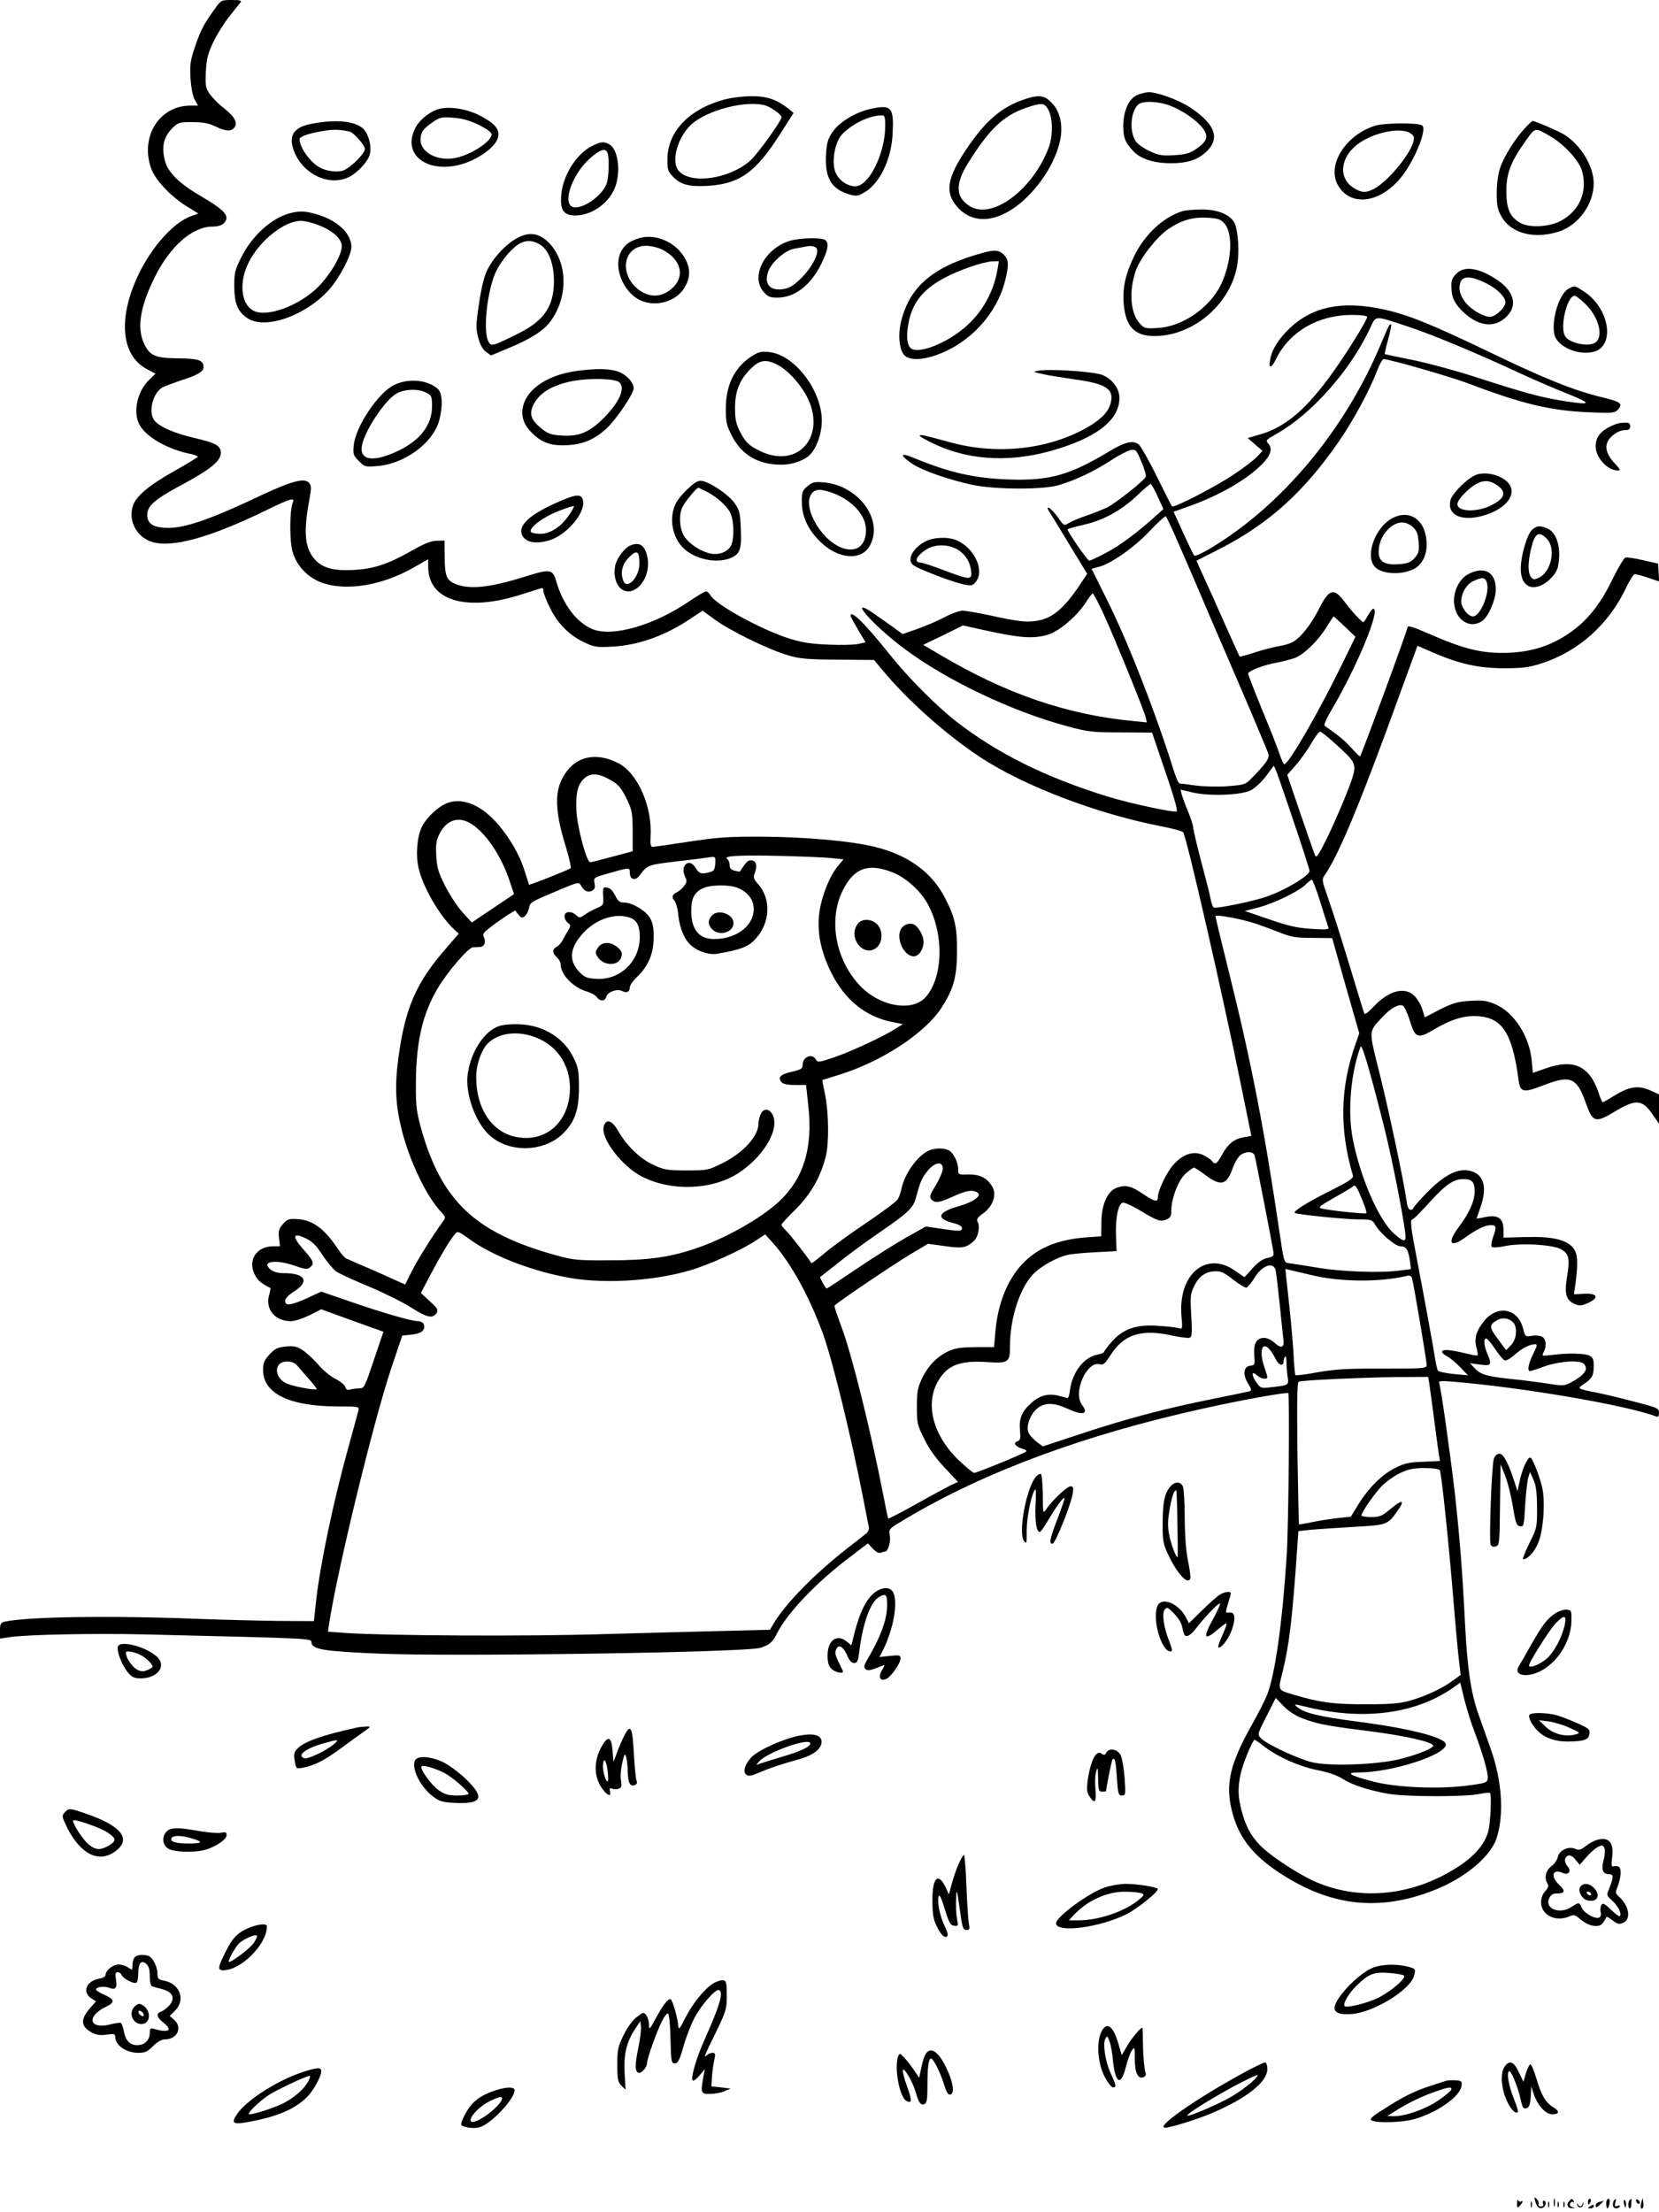 <?xml version="1.0" standalone="no"?>
<!DOCTYPE svg PUBLIC "-//W3C//DTD SVG 20010904//EN"
 "http://www.w3.org/TR/2001/REC-SVG-20010904/DTD/svg10.dtd">
<svg version="1.0" xmlns="http://www.w3.org/2000/svg"
 width="864pt" height="1152pt" viewBox="0 0 864 1152"
 preserveAspectRatio="xMidYMid meet">

<g transform="translate(0,1152) scale(0.1,-0.1)"
fill="#000000" stroke="none">
<path d="M1118 11473 c-57 -79 -75 -114 -103 -198 -23 -68 -27 -92 -23 -160 3
-48 11 -93 21 -112 l18 -33 -39 0 c-161 0 -262 -159 -206 -324 21 -61 97 -143
181 -197 l66 -41 -36 -13 c-100 -34 -228 -184 -295 -348 -86 -207 -63 -381 61
-448 l47 -25 -31 -30 c-63 -58 -88 -168 -54 -233 33 -66 151 -133 273 -156 17
-4 32 -10 32 -13 0 -4 -53 -36 -117 -72 -141 -79 -209 -136 -223 -191 -20 -73
21 -151 93 -178 103 -39 309 17 616 168 113 55 138 62 126 34 -17 -40 -18
-199 -1 -257 22 -75 81 -136 157 -162 127 -43 311 -12 472 80 l77 44 0 -39 c0
-173 189 -234 465 -151 55 17 108 34 118 37 13 5 17 2 17 -13 0 -10 16 -51 35
-89 41 -83 103 -144 182 -180 50 -23 64 -25 147 -20 136 8 276 59 408 149 l57
38 63 -46 c79 -58 279 -156 378 -185 64 -20 101 -23 264 -24 l188 -2 41 -49
c132 -160 333 -339 512 -457 226 -149 608 -295 939 -359 61 -12 114 -26 118
-32 19 -29 208 -855 302 -1321 l53 -260 -39 -7 c-51 -9 -82 -34 -113 -90 -29
-52 -36 -56 -56 -31 -8 9 -29 22 -47 30 -49 20 -100 3 -149 -50 -36 -39 -83
-136 -83 -172 0 -26 -16 -23 -72 14 -65 45 -93 52 -139 37 -50 -16 -83 -87
-83 -182 l-1 -72 -84 -6 c-152 -13 -255 -58 -334 -146 -76 -85 -123 -209 -134
-355 l-6 -70 -96 0 c-75 -1 -106 -5 -141 -21 -60 -28 -108 -77 -139 -144 -22
-46 -26 -70 -26 -146 0 -85 2 -95 39 -168 25 -52 61 -102 107 -150 l68 -73
-37 -17 c-20 -10 -102 -54 -180 -98 -79 -44 -145 -78 -146 -76 -2 2 -13 55
-25 118 -67 344 -166 742 -220 884 -21 56 -37 104 -35 107 6 11 307 215 398
269 l89 53 88 -12 c91 -13 110 -10 151 27 22 19 33 75 20 98 -8 14 -3 23 29
46 49 35 71 96 48 136 -26 47 -65 67 -125 66 -53 -2 -54 -1 -54 28 0 36 -24
84 -49 98 -28 14 -77 12 -109 -4 -59 -31 -121 -120 -137 -196 -4 -19 -13 -44
-20 -56 -7 -11 -79 -65 -159 -119 -80 -54 -178 -124 -217 -157 -39 -33 -72
-58 -73 -56 -31 46 -111 149 -130 167 -14 14 -26 28 -26 33 0 5 33 41 74 81
79 79 131 170 157 277 17 70 15 224 -4 320 -9 41 -15 75 -14 76 1 0 40 13 87
27 223 69 449 217 535 352 61 95 78 157 79 285 1 131 -10 183 -63 285 -68 132
-189 221 -361 264 -122 31 -366 53 -590 54 -175 1 -231 -3 -382 -26 -97 -15
-182 -27 -190 -27 -9 0 -12 13 -10 50 11 157 -67 336 -170 387 -130 65 -244
27 -298 -99 -31 -72 -24 -173 24 -328 19 -63 32 -118 28 -121 -8 -8 -215 -90
-217 -86 0 1 -11 34 -23 72 -25 82 -74 166 -137 241 -85 99 -180 141 -261 114
-47 -16 -110 -73 -136 -124 -26 -51 -34 -148 -18 -217 23 -100 109 -247 184
-318 l25 -23 -62 -72 c-161 -183 -218 -316 -253 -581 -19 -144 -14 -244 20
-376 42 -162 128 -341 204 -421 24 -26 24 -28 8 -50 -54 -74 -128 -193 -160
-255 l-36 -72 -147 66 c-82 35 -154 67 -161 70 -7 3 -27 26 -44 52 -70 105
-133 150 -214 153 -40 2 -50 -2 -71 -27 -21 -24 -24 -36 -20 -72 l5 -43 -35 0
c-86 0 -134 -71 -97 -146 16 -32 33 -47 82 -71 2 0 -1 -18 -7 -38 -20 -74 32
-135 114 -135 20 0 62 14 97 31 l61 31 162 -59 162 -58 -50 -147 c-47 -141
-50 -148 -76 -148 -14 0 -36 -3 -47 -6 -15 -4 -23 0 -26 14 -3 10 -26 29 -50
41 -25 12 -64 44 -88 72 -23 27 -60 62 -81 76 -33 22 -47 25 -91 21 -44 -5
-57 -11 -85 -42 -27 -29 -33 -44 -33 -79 0 -124 136 -190 388 -191 109 0 113
-1 109 -20 -3 -12 -28 -104 -56 -205 -75 -272 -143 -594 -165 -789 l-11 -104
-180 1 c-99 1 -292 6 -430 11 -460 18 -882 11 -1002 -15 -19 -5 -23 -12 -23
-46 l0 -42 53 8 c93 13 431 20 695 14 908 -22 871 -20 874 -43 5 -35 62 -45
345 -57 387 -17 1920 6 1993 30 48 16 64 29 88 78 54 105 204 263 375 392 l97
74 25 -27 c16 -17 32 -26 41 -22 9 3 19 6 23 6 16 0 31 53 25 85 -6 33 -5 34
83 86 409 244 929 437 1549 574 198 44 436 87 443 80 8 -9 2 -685 -8 -845 -22
-343 -59 -613 -101 -723 -10 -27 -48 -102 -85 -167 -108 -194 -133 -299 -101
-433 32 -137 104 -233 244 -326 268 -179 526 -208 816 -92 158 63 288 173 320
268 40 123 29 299 -31 467 -20 56 -48 137 -64 181 -39 111 -57 236 -69 465
-14 281 -28 456 -55 699 -24 202 -70 531 -80 559 -4 11 10 12 72 7 370 -31
907 -123 1060 -182 9 -3 13 3 13 20 0 23 -7 26 -117 55 -65 17 -154 39 -198
48 -116 23 -113 22 -73 49 41 28 48 42 48 95 0 30 -5 42 -21 50 -23 13 -114
15 -197 4 -52 -6 -54 -6 -43 14 17 32 13 70 -8 81 -10 6 -34 8 -53 5 -34 -6
-35 -5 -46 38 -26 104 -132 125 -202 40 -41 -50 -54 -92 -41 -138 6 -21 8 -40
6 -42 -2 -3 -33 3 -69 12 -74 18 -116 21 -116 6 0 -5 12 -16 28 -24 15 -8 45
-33 67 -56 l40 -42 -75 7 c-41 4 -78 12 -82 18 -3 6 -9 31 -13 56 -8 54 -50
283 -99 541 -27 138 -32 186 -23 189 12 4 25 17 115 115 66 70 106 96 153 96
45 0 59 -15 59 -65 0 -49 -29 -113 -81 -182 -63 -84 -49 -114 28 -60 65 47
107 67 138 67 28 0 30 -9 10 -65 -8 -22 -10 -44 -6 -48 5 -5 33 -3 64 3 82 19
255 9 298 -16 41 -24 46 -49 29 -150 -13 -84 -3 -116 42 -135 24 -10 35 -9 69
6 59 27 49 51 -20 48 l-54 -3 9 63 c14 108 10 155 -17 183 -37 40 -111 56
-244 52 l-115 -3 0 42 c0 59 -30 79 -95 65 -25 -5 -45 -9 -45 -8 0 1 9 27 20
59 35 99 20 166 -44 187 -66 22 -140 -13 -237 -113 -38 -39 -69 -75 -69 -79 0
-4 -6 -8 -14 -8 -10 0 -17 16 -21 48 -15 106 -90 460 -139 657 -59 235 -60
220 13 298 42 46 84 69 105 61 9 -3 25 -37 37 -75 29 -96 42 -101 127 -50 92
54 158 74 231 69 125 -9 177 -89 209 -328 9 -70 23 -73 132 -31 140 54 172 41
220 -96 35 -98 49 -102 147 -43 113 68 145 66 200 -14 l33 -48 0 76 0 77 -46
21 c-61 27 -109 20 -184 -26 -32 -20 -60 -36 -63 -36 -3 0 -13 21 -21 48 -48
142 -130 180 -277 128 l-66 -23 -6 65 c-12 126 -92 250 -189 292 -44 19 -65
22 -131 18 -67 -4 -90 -11 -158 -45 l-79 -41 -12 40 c-6 22 -24 53 -39 69 -50
54 -137 32 -217 -55 -26 -28 -44 -41 -47 -34 -3 7 -38 123 -79 258 -41 135
-90 289 -109 342 -34 97 -34 98 -15 125 73 107 190 390 392 949 l88 241 90
-39 c131 -56 231 -78 365 -78 91 0 127 5 187 24 196 62 356 205 447 400 17 36
37 66 43 66 7 0 39 -8 70 -19 l57 -19 -3 47 -3 46 -79 18 c-43 10 -85 16 -92
13 -7 -3 -36 -51 -64 -108 -57 -119 -118 -200 -192 -259 -113 -89 -231 -129
-384 -129 -115 0 -203 22 -367 93 -103 45 -127 52 -127 39 0 -14 -237 -658
-247 -671 -1 -2 -21 17 -44 43 -35 39 -60 60 -141 117 -5 3 12 41 37 83 133
225 257 526 217 526 -5 0 -17 -16 -28 -35 -10 -19 -21 -35 -24 -35 -8 0 -62
58 -95 103 -58 78 -82 72 -135 -32 -42 -84 -98 -154 -139 -175 -14 -8 -46 -17
-71 -21 -25 -4 -80 -18 -123 -32 -43 -14 -79 -24 -81 -22 -2 2 -37 81 -79 174
-41 94 -91 205 -111 247 l-35 78 120 61 c255 130 440 297 621 559 73 105 163
271 199 368 13 34 29 62 34 62 30 0 354 -93 445 -128 276 -105 426 -141 625
-149 115 -5 133 -4 148 11 32 33 20 43 -75 66 -154 37 -299 96 -588 235 -308
148 -433 199 -565 226 -208 43 -359 12 -477 -99 -57 -54 -94 -111 -103 -164
-10 -51 6 -48 32 5 70 141 219 227 394 227 44 0 79 -4 79 -10 0 -17 -95 -171
-175 -284 -137 -193 -247 -288 -378 -327 l-69 -20 39 -34 38 -33 -30 -32 c-16
-17 -70 -58 -120 -91 -93 -63 -312 -176 -321 -166 -3 2 -38 72 -78 153 -40 82
-83 157 -94 168 -29 25 -72 16 -156 -35 -206 -124 -311 -153 -521 -146 -185 7
-308 35 -503 115 -67 28 -66 10 2 -35 54 -35 192 -83 311 -108 118 -25 371
-26 450 -1 87 26 178 69 267 126 42 28 90 53 106 56 27 5 30 2 56 -60 16 -36
26 -72 23 -79 -8 -20 -152 -134 -200 -159 -23 -11 -73 -31 -111 -44 -38 -13
-80 -31 -92 -39 -22 -14 -24 -13 -53 29 -37 53 -75 75 -42 24 12 -18 60 -97
107 -175 l86 -141 -50 -75 c-70 -102 -129 -153 -198 -167 -61 -13 -102 -9
-261 26 -62 13 -125 24 -140 24 -16 0 -58 -15 -93 -34 -36 -19 -100 -46 -142
-61 l-77 -27 -83 60 c-46 33 -93 65 -105 71 -78 40 54 -100 191 -203 222 -167
561 -329 854 -408 108 -29 129 -32 279 -32 l163 -1 44 -130 c65 -187 91 -274
84 -280 -9 -9 -243 41 -363 78 -322 100 -573 225 -785 390 -107 84 -247 225
-345 347 -130 163 -205 237 -205 203 0 -5 18 -37 39 -73 l39 -65 -36 -8 c-20
-5 -91 -7 -157 -4 -93 4 -139 11 -205 32 -148 47 -384 177 -410 225 -6 11 -16
20 -23 20 -7 0 -46 -23 -87 -51 -184 -126 -401 -188 -505 -145 -82 35 -151
125 -187 245 -20 69 -30 70 -165 28 -190 -60 -300 -70 -374 -32 -35 19 -43 42
-43 140 l-1 80 -40 -1 c-28 0 -64 -14 -124 -48 -128 -73 -201 -98 -308 -104
-109 -6 -167 11 -207 59 -49 58 -56 140 -25 306 11 60 11 74 -1 88 -23 28 -89
11 -249 -64 -285 -135 -415 -178 -512 -169 -59 6 -82 25 -82 68 0 46 39 80
181 156 149 80 202 124 202 165 0 38 -24 52 -140 79 -102 24 -174 55 -204 88
-37 41 -11 149 43 176 14 7 58 23 96 36 86 27 115 45 115 69 0 35 -26 44 -133
45 -120 1 -148 14 -178 79 -37 82 -18 193 57 344 81 162 196 263 301 263 24 0
48 6 57 16 37 36 11 67 -117 142 -112 65 -170 122 -187 181 -21 78 -8 132 45
181 24 22 35 25 99 24 53 0 84 -6 117 -22 53 -26 82 -28 99 -7 20 24 3 57 -53
101 -29 22 -62 56 -75 75 -21 30 -23 43 -20 115 4 67 10 94 39 155 20 41 57
101 84 134 26 33 52 66 58 73 7 9 -3 12 -46 12 -55 0 -56 -1 -89 -47z m6216
-1654 c127 -42 357 -138 576 -240 74 -34 189 -84 255 -110 134 -54 126 -61
-40 -34 -104 17 -198 43 -451 125 -100 32 -244 71 -320 86 -76 15 -140 29
-142 30 -2 1 6 35 17 75 11 40 18 75 16 78 -8 7 -10 2 -55 -104 -186 -444
-513 -836 -884 -1059 -43 -26 -82 -44 -86 -39 -5 4 -30 57 -58 118 l-50 110
87 31 c153 55 293 136 372 215 47 47 58 82 35 108 -16 18 -14 20 41 51 183
103 384 329 487 548 34 72 18 71 200 11z m-1305 -884 l30 -66 -39 -35 c-95
-86 -185 -153 -258 -192 -44 -23 -84 -42 -89 -42 -9 0 -113 150 -113 163 0 3
35 13 78 23 103 22 198 73 280 150 37 35 70 63 74 64 4 0 21 -29 37 -65z m91
-205 c23 -52 68 -156 100 -230 31 -74 130 -304 219 -510 89 -206 164 -385 167
-397 6 -22 -12 -48 -86 -124 -34 -35 -38 -36 -125 -43 -49 -4 -124 -2 -165 3
-41 6 -80 11 -86 11 -6 0 -18 26 -28 58 -97 310 -239 674 -350 897 l-81 163
41 11 c68 20 184 103 264 188 41 44 78 77 82 74 3 -3 25 -49 48 -101z m-375
-402 c55 -119 210 -499 221 -541 l7 -29 -69 7 c-342 32 -660 140 -999 340
l-97 57 104 50 103 51 95 -21 c203 -45 269 -50 348 -27 59 18 153 98 199 171
15 24 31 44 34 44 3 0 28 -46 54 -102z m1259 -71 l55 -53 -78 -160 c-119 -242
-270 -504 -293 -504 -3 0 -14 24 -24 53 -9 28 -50 133 -91 231 -40 98 -73 183
-73 188 0 14 83 46 152 58 35 7 77 18 95 25 47 20 119 90 160 157 20 32 37 58
39 58 1 0 27 -24 58 -53z m-43 -616 c111 -102 110 -98 60 -233 -24 -62 -70
-169 -103 -238 -50 -102 -62 -121 -69 -105 -5 11 -39 110 -77 220 l-68 200 44
50 c24 27 60 78 80 112 20 35 41 63 47 63 6 0 45 -31 86 -69z m-220 -410 c44
-129 79 -240 79 -246 0 -25 -128 -102 -226 -135 -68 -24 -261 -63 -273 -56 -5
3 -12 23 -16 43 -3 21 -25 106 -47 188 -22 83 -41 164 -43 180 -1 17 -14 57
-28 90 -14 33 -28 72 -32 86 l-7 27 64 -15 c87 -20 250 -14 301 11 22 11 57
43 80 74 l41 55 15 -34 c7 -19 49 -139 92 -268z m-3556 224 c35 -20 51 -39 77
-92 30 -61 32 -73 33 -171 l0 -105 -105 -28 c-58 -16 -110 -29 -116 -29 -19 0
-67 179 -72 266 -5 95 8 145 46 175 33 26 75 21 137 -16z m-719 -233 c74 -54
146 -164 189 -292 l22 -66 -110 -74 -110 -74 -49 54 c-27 30 -68 93 -91 139
-35 70 -42 96 -45 156 -3 58 0 80 17 113 40 78 107 95 177 44z m1870 -171 l57
-6 -27 -32 c-44 -52 -85 -153 -98 -239 -15 -102 5 -206 61 -319 70 -141 178
-229 317 -257 l56 -11 -38 -24 c-68 -43 -232 -119 -320 -149 -80 -27 -86 -28
-95 -11 -20 34 -69 14 -69 -29 0 -19 -9 -24 -56 -35 -59 -13 -75 -29 -54 -54
8 -10 31 -15 70 -15 l58 0 12 -112 c24 -218 -26 -378 -155 -497 -97 -89 -284
-194 -440 -245 -132 -44 -242 -59 -440 -59 -166 -1 -188 1 -279 26 -422 117
-597 282 -704 664 -23 86 -27 115 -26 233 1 217 35 362 115 496 53 88 158 209
182 211 12 0 29 1 38 2 22 1 31 28 19 51 -9 16 -2 25 44 59 29 22 68 49 86 60
l33 20 17 -22 c15 -18 20 -19 33 -8 9 7 19 26 22 42 7 32 4 30 170 100 81 34
91 36 99 21 16 -31 37 -42 58 -31 16 8 19 18 14 40 -5 28 -4 29 62 48 122 35
122 35 122 6 0 -36 29 -44 51 -14 41 55 41 55 190 73 79 9 158 19 175 22 30 4
31 3 29 -33 -2 -30 -7 -39 -26 -44 -45 -13 -58 -9 -76 21 -34 58 -85 11 -53
-50 8 -16 7 -25 -7 -44 -10 -13 -27 -27 -37 -32 -26 -12 -30 -28 -13 -45 7 -8
17 -42 20 -77 8 -71 34 -131 72 -160 36 -29 91 -45 128 -39 128 22 165 37 203
79 75 82 81 205 14 282 -27 30 -28 36 -18 63 14 37 5 63 -21 63 -17 0 -27 -11
-57 -58 -1 -2 -13 0 -28 4 -19 4 -26 13 -26 29 0 13 -6 27 -12 32 -26 16 60
21 274 16 119 -3 242 -8 274 -12z m308 -72 c68 -25 146 -93 185 -162 87 -154
85 -380 -6 -487 -69 -82 -241 -53 -346 59 -128 137 -164 346 -86 498 57 112
129 139 253 92z m2232 -156 c20 -65 39 -124 42 -132 4 -12 -11 -13 -89 -8 -75
5 -119 15 -220 50 l-126 43 69 18 c82 21 212 84 248 120 14 14 28 25 32 25 4
1 24 -52 44 -116z m-3033 73 c66 -28 94 -81 78 -143 -20 -72 -103 -123 -201
-123 -80 0 -120 49 -120 147 0 67 17 98 64 119 40 17 138 18 179 0z m2697
-186 c30 -10 87 -31 125 -46 60 -24 85 -28 171 -28 l102 -1 70 -248 71 -248
-20 -57 c-80 -228 -84 -443 -13 -684 4 -14 -21 -30 -118 -79 -118 -59 -194
-106 -185 -115 8 -8 261 -34 332 -34 67 0 72 -2 87 -28 28 -47 105 -112 132
-112 29 0 41 -19 49 -77 l5 -42 -57 -7 c-101 -14 -300 -7 -431 15 -69 11 -136
22 -149 23 -24 3 -25 9 -47 158 -76 520 -148 893 -259 1338 -41 166 -75 306
-75 311 0 11 140 -15 210 -39z m670 -1065 c44 -175 110 -518 110 -567 0 -27
-16 -22 -63 21 -80 74 -175 296 -213 496 -26 144 -9 338 42 475 7 18 54 -146
124 -425z m-676 -142 c6 -20 92 -463 98 -502 3 -21 -2 -26 -32 -32 -24 -5 -49
-22 -77 -54 l-42 -46 -52 36 c-149 102 -294 -22 -276 -237 6 -69 6 -70 -16
-64 -12 4 -60 9 -107 12 -112 8 -181 -16 -240 -83 -22 -25 -40 -49 -40 -53 0
-4 -16 -11 -35 -14 -69 -13 -129 -90 -142 -181 -3 -25 -8 -45 -12 -45 -3 0
-23 5 -45 11 -55 15 -101 3 -145 -37 -50 -44 -65 -82 -59 -144 4 -42 2 -50
-14 -56 -25 -7 -8 -29 29 -39 14 -3 22 -10 17 -14 -12 -11 -257 -111 -271
-111 -6 0 -43 31 -82 68 -151 147 -182 333 -75 452 43 48 110 65 224 57 113
-7 120 -2 120 83 0 153 56 317 131 385 44 39 118 79 169 90 19 5 85 11 145 14
l110 6 -3 82 c-3 90 11 161 34 170 8 3 44 -13 82 -35 99 -60 113 -65 145 -53
22 9 27 17 27 45 0 65 37 162 75 195 20 17 39 31 43 31 4 0 31 -18 61 -40 80
-60 111 -51 142 40 7 19 21 45 32 58 25 27 73 30 81 5z m-1624 -69 c0 -14 -16
-52 -36 -85 -30 -49 -35 -61 -24 -74 18 -22 41 -19 115 15 68 31 100 36 125
20 26 -16 -20 -50 -96 -71 -111 -31 -122 -65 -29 -88 28 -7 45 -17 45 -26 0
-18 -13 -18 -112 -3 l-76 11 -104 -58 c-56 -32 -172 -105 -256 -162 -84 -57
-154 -103 -157 -103 -2 0 -11 13 -20 29 l-15 30 93 73 c50 41 149 113 220 162
147 101 174 126 188 181 21 80 30 101 60 138 38 46 79 52 79 11z m2185 -163
c14 -35 24 -66 21 -69 -6 -5 -190 14 -234 25 -19 5 -9 13 65 55 48 27 92 53
98 59 13 13 19 4 50 -70z m-4644 -208 c112 -80 301 -155 486 -192 188 -39 455
-25 658 34 99 29 269 106 343 156 l47 31 39 -43 c95 -106 192 -282 262 -475
51 -141 146 -532 209 -854 14 -74 28 -143 30 -153 2 -10 -4 -25 -13 -32 -9 -7
-53 -42 -97 -76 -173 -135 -324 -289 -387 -395 l-18 -31 -238 -6 c-130 -3
-419 -11 -642 -17 -389 -12 -1109 -8 -1324 6 l-98 7 6 41 c43 282 231 1053
323 1329 l58 172 49 5 c51 5 74 25 63 54 -4 9 -17 16 -29 16 -35 0 -186 44
-354 102 l-151 52 -69 -32 c-87 -40 -119 -44 -119 -17 0 13 17 31 47 50 82 52
58 95 -52 95 -31 0 -55 6 -70 18 -54 44 25 56 127 20 51 -18 65 -19 77 -8 25
20 20 33 -35 95 -60 68 -55 89 14 56 34 -16 55 -38 86 -86 23 -35 55 -73 70
-85 16 -11 93 -47 171 -79 79 -33 179 -83 223 -111 82 -52 112 -58 131 -27 9
16 4 25 -36 61 l-46 43 52 99 c52 98 97 173 124 206 16 19 16 19 83 -29z
m4193 -160 c3 -16 12 -95 21 -178 8 -82 17 -164 19 -182 6 -41 -12 -47 -46
-16 -15 15 -39 26 -54 26 -40 0 -56 -28 -52 -90 4 -50 3 -52 -21 -55 -35 -4
-40 -46 -11 -93 17 -27 19 -36 8 -40 -7 -2 -94 -20 -193 -40 -241 -48 -449
-103 -687 -182 l-197 -65 -36 27 c-19 15 -38 38 -41 51 -9 34 13 90 47 119 39
32 87 32 157 0 82 -38 114 -30 77 19 -49 65 26 233 94 211 16 -5 27 5 55 49
69 108 161 137 321 101 42 -9 83 -14 91 -11 12 5 13 24 8 115 -6 100 -5 113
16 155 25 52 61 76 114 76 27 0 48 -11 90 -45 31 -24 61 -42 68 -40 7 3 26 26
41 50 40 67 101 87 111 38z m186 -23 c149 -36 358 -38 497 -4 15 4 23 0 27
-13 8 -28 76 -429 76 -450 0 -19 -9 -20 -227 -20 -186 1 -249 -3 -341 -19 -62
-12 -114 -18 -116 -15 -2 3 -7 58 -10 121 -4 63 -15 186 -25 273 l-17 159 26
-6 c14 -3 63 -15 110 -26z m1050 -246 c24 -24 19 -90 -11 -119 l-25 -26 -43
58 c-47 61 -47 76 0 100 26 14 56 9 79 -13z m-94 -138 c20 -30 42 -57 50 -60
8 -3 31 10 52 29 38 34 79 55 108 55 11 0 9 -11 -11 -50 -24 -48 -33 -90 -17
-90 4 0 39 11 77 25 76 27 182 34 203 13 28 -28 4 -60 -74 -101 -28 -14 -40
-14 -115 -2 -46 7 -136 19 -199 25 -120 13 -152 23 -185 60 l-19 21 52 -7 c59
-8 63 -2 37 59 -17 42 -20 77 -5 77 5 0 26 -24 46 -54z m-1174 -3 c9 -10 23
-33 32 -51 17 -34 41 -39 41 -9 0 8 4 19 8 23 4 4 7 -10 7 -32 0 -21 3 -55 6
-75 7 -42 5 -43 -86 -53 -54 -6 -55 -6 -79 29 -26 39 -22 58 7 32 20 -18 52
-23 52 -8 0 5 -7 28 -15 51 -29 83 -13 139 27 93z m-5059 -90 c12 -15 40 -46
61 -70 21 -24 37 -45 35 -47 -7 -7 -120 14 -153 28 -71 30 -72 116 -1 116 26
0 41 -7 58 -27z m5891 -90 c3 -21 15 -108 26 -193 11 -85 22 -167 25 -182 l4
-26 -87 -4 c-70 -2 -98 -8 -144 -31 -68 -33 -139 -103 -193 -190 l-40 -65 -65
-7 c-36 -4 -96 -13 -134 -21 -38 -8 -70 -13 -71 -12 -1 2 -5 169 -8 371 -3
270 -2 370 7 372 20 8 337 22 508 24 l166 1 6 -37z m54 -448 c8 -7 46 -367 72
-685 11 -135 24 -276 29 -314 l8 -68 -41 -30 c-55 -41 -147 -83 -226 -105 -50
-14 -103 -18 -230 -18 -165 0 -235 9 -373 50 -84 25 -82 21 -58 116 36 148 51
275 77 650 l6 86 66 7 c37 3 138 10 225 15 175 10 174 10 229 89 37 53 19 54
-43 2 -42 -35 -54 -40 -98 -40 -28 0 -51 4 -51 8 0 17 78 128 111 158 46 42
98 72 145 83 39 10 141 7 152 -4z m180 -1360 c44 -116 74 -220 70 -247 -3 -21
-11 -24 -103 -36 -154 -20 -375 -11 -499 22 -118 31 -142 46 -70 46 171 0 454
91 454 146 0 35 -184 83 -455 118 -204 27 -280 45 -317 75 -23 19 -22 19 56 0
291 -69 557 -33 749 99 l42 30 21 -87 c12 -47 35 -122 52 -166z m-893 66 c78
-29 117 -37 346 -66 181 -23 321 -54 333 -74 8 -12 -79 -48 -176 -72 -119 -29
-369 -38 -458 -15 -75 19 -237 95 -264 125 -18 19 -17 22 30 114 l48 95 41
-43 c27 -27 63 -50 100 -64z m-198 -148 c71 -54 180 -102 274 -121 53 -10 101
-26 129 -44 52 -33 133 -60 240 -79 88 -16 399 -17 475 -1 27 6 52 8 55 5 9
-9 2 -158 -9 -199 -23 -84 -96 -157 -231 -228 -221 -116 -473 -127 -685 -28
-89 42 -224 132 -273 183 -49 51 -75 100 -97 184 -18 70 -19 115 -4 187 11 53
63 178 73 178 3 0 27 -16 53 -37z"/>
<path d="M3141 6854 c3 -46 2 -48 -31 -62 -19 -8 -47 -23 -63 -34 -26 -19 -29
-19 -46 -4 -26 24 -61 21 -61 -5 0 -12 8 -28 18 -35 15 -11 15 -15 3 -36 -8
-13 -21 -35 -29 -51 -7 -15 -22 -32 -33 -37 -24 -14 -24 -32 1 -55 11 -10 20
-27 20 -37 0 -53 64 -119 133 -140 23 -7 48 -20 55 -30 17 -24 43 -23 49 1 7
26 58 44 84 30 23 -12 39 -4 39 20 0 9 16 33 36 52 59 56 88 122 88 204 1 53
-4 79 -19 105 -23 39 -93 80 -136 80 -22 0 -31 8 -46 38 -12 24 -26 38 -41 40
-22 3 -23 1 -21 -44z m143 -114 c33 -12 48 -43 48 -99 0 -129 -105 -228 -231
-218 -47 3 -59 9 -88 40 -52 58 -45 122 23 197 68 75 172 109 248 80z"/>
<path d="M3114 6585 c-15 -23 -15 -27 0 -50 31 -47 110 -46 122 2 6 21 2 31
-20 50 -37 31 -81 30 -102 -2z"/>
<path d="M2600 6177 c-77 -25 -147 -132 -164 -248 -15 -104 41 -259 118 -325
106 -91 287 -82 383 18 58 60 78 120 78 233 0 89 -3 106 -28 157 -51 104 -156
169 -281 174 -39 2 -87 -2 -106 -9z m187 -58 c123 -46 192 -160 180 -296 -15
-159 -135 -254 -282 -223 -124 26 -205 148 -205 309 0 71 29 150 66 183 57 50
149 61 241 27z"/>
<path d="M3960 5714 c-6 -14 -10 -34 -10 -45 0 -66 -79 -152 -189 -207 -73
-36 -78 -37 -185 -37 -101 0 -117 3 -173 29 -69 31 -140 100 -185 179 -32 55
-63 63 -74 20 -16 -62 96 -207 199 -260 154 -78 362 -71 501 17 106 68 189
182 189 262 0 65 -53 95 -73 42z"/>
<path d="M4466 6708 c-54 -76 40 -182 104 -118 29 29 27 90 -3 118 -31 29 -81
29 -101 0z"/>
<path d="M4694 6685 c-31 -48 12 -145 65 -145 26 0 51 37 51 75 0 29 -22 71
-44 87 -22 16 -56 7 -72 -17z"/>
<path d="M3707 6752 c-22 -25 -21 -48 3 -72 37 -37 110 -15 110 33 0 48 -81
75 -113 39z"/>
<path d="M5922 11025 c-43 -19 -71 -81 -72 -158 0 -65 9 -88 53 -135 38 -40
107 -62 195 -62 83 0 134 16 178 54 82 72 56 148 -80 238 -61 39 -168 78 -215
78 -14 -1 -41 -7 -59 -15z m171 -55 c66 -25 139 -76 172 -119 30 -42 22 -66
-33 -105 -34 -24 -54 -30 -115 -34 -65 -4 -82 -1 -130 21 -30 14 -63 37 -72
51 -34 52 -28 151 12 191 21 21 102 19 166 -5z"/>
<path d="M3770 11001 c-181 -49 -293 -167 -294 -308 -1 -55 2 -65 28 -92 41
-43 84 -54 180 -49 168 10 252 70 380 272 l69 108 -24 20 c-63 50 -116 68
-196 67 -43 0 -107 -8 -143 -18z m233 -37 c37 -19 67 -44 67 -55 0 -18 -123
-189 -161 -224 -107 -96 -309 -127 -373 -56 -46 50 -4 189 75 252 99 78 312
123 392 83z"/>
<path d="M5345 11006 c-126 -40 -211 -112 -313 -264 -99 -148 -111 -222 -51
-294 90 -110 241 -86 381 59 76 80 131 173 155 265 23 87 7 166 -42 215 -36
36 -63 40 -130 19z m111 -51 c27 -41 30 -141 5 -205 -82 -217 -292 -374 -408
-305 -76 45 -80 115 -13 223 112 180 185 250 305 291 78 26 91 26 111 -4z"/>
<path d="M4534 10953 c-79 -18 -161 -67 -198 -120 -24 -35 -30 -55 -34 -116
-7 -121 26 -181 120 -209 35 -10 45 -10 76 8 79 42 141 166 150 296 9 150 -3
165 -114 141z m76 -90 c0 -142 -85 -313 -155 -313 -46 0 -93 36 -107 81 -17
58 2 153 39 191 50 52 139 96 201 97 20 1 22 -3 22 -56z"/>
<path d="M2275 10949 c-52 -20 -97 -60 -117 -106 -68 -153 112 -246 302 -157
73 35 124 80 134 120 10 40 -18 73 -96 113 -74 37 -169 50 -223 30z m218 -79
c42 -21 67 -39 67 -50 0 -38 -115 -111 -196 -124 -89 -15 -174 32 -174 96 1
40 13 57 65 93 36 24 47 27 105 22 47 -3 84 -14 133 -37z"/>
<path d="M1621 10875 c-95 -18 -122 -65 -87 -149 49 -117 185 -178 285 -127
45 23 98 81 107 117 9 36 -2 90 -25 123 -35 49 -143 63 -280 36z m201 -41 c22
-6 78 -70 78 -90 0 -25 -80 -103 -116 -113 -34 -9 -84 -2 -119 17 -49 26 -105
105 -105 147 0 15 52 32 135 45 47 7 86 5 127 -6z"/>
<path d="M7942 10853 c-50 -54 -108 -145 -129 -206 -11 -33 -18 -81 -18 -132
0 -69 4 -87 27 -127 51 -85 172 -115 299 -73 101 34 179 143 179 250 0 90 -68
201 -155 255 -30 18 -150 70 -163 70 -3 0 -21 -17 -40 -37z m137 -46 c69 -41
144 -123 159 -174 33 -109 -12 -213 -113 -265 -58 -30 -160 -35 -205 -10 -56
31 -75 73 -75 167 0 93 23 153 101 262 51 72 47 71 133 20z"/>
<path d="M7160 10865 c-156 -50 -253 -209 -190 -313 65 -107 210 -91 319 35
73 84 147 262 117 280 -23 15 -200 13 -246 -2z m187 -40 c18 -13 20 -20 13
-45 -20 -70 -133 -205 -202 -242 -42 -23 -65 -23 -106 2 -92 56 -69 180 44
246 88 52 207 70 251 39z"/>
<path d="M3082 10759 c-80 -40 -151 -153 -159 -254 -7 -79 13 -108 75 -107 87
1 177 67 207 151 29 84 13 196 -33 220 -29 15 -41 14 -90 -10z m82 -35 c10
-26 7 -130 -5 -161 -22 -58 -108 -123 -163 -123 -74 0 -25 164 75 254 53 48
83 57 93 30z"/>
<path d="M6160 10421 c-101 -31 -198 -121 -253 -234 -45 -93 -61 -163 -55
-246 9 -120 56 -171 160 -171 195 0 385 155 428 351 17 75 9 209 -14 244 -27
41 -89 65 -171 64 -38 0 -81 -4 -95 -8z m217 -65 c46 -53 38 -198 -17 -315
-58 -123 -201 -222 -331 -229 -63 -4 -70 -2 -92 22 -50 54 -59 168 -22 276 21
63 110 177 169 217 68 46 128 64 206 59 54 -3 68 -8 87 -30z"/>
<path d="M1515 10411 c-98 -24 -202 -117 -259 -232 -32 -63 -36 -80 -36 -148
0 -90 18 -135 69 -168 92 -62 306 14 427 151 54 62 114 177 114 220 0 68 -69
135 -171 167 -64 20 -94 22 -144 10z m140 -62 c76 -28 125 -72 125 -111 0 -46
-58 -146 -122 -211 -97 -98 -268 -162 -338 -125 -66 35 -77 149 -24 253 56
112 185 215 271 215 18 0 58 -9 88 -21z"/>
<path d="M2679 10272 c-59 -38 -116 -103 -145 -166 -14 -30 -30 -100 -40 -172
-16 -107 -16 -126 -3 -174 9 -34 23 -60 40 -72 l26 -19 96 40 c110 46 175 87
211 134 100 131 93 324 -15 422 -51 46 -105 48 -170 7z m137 -28 c43 -29 69
-100 69 -189 -1 -134 -53 -208 -198 -278 -126 -62 -131 -63 -145 -32 -28 61
-2 277 44 367 31 61 90 127 129 144 33 15 65 11 101 -12z"/>
<path d="M3317 10276 c-46 -17 -64 -32 -83 -67 -35 -68 -3 -176 69 -233 80
-64 214 -39 264 50 28 48 29 93 4 142 -47 92 -163 142 -254 108z m132 -56 c95
-48 120 -133 58 -195 -56 -56 -127 -59 -188 -8 -98 83 -69 223 46 223 26 0 62
-9 84 -20z"/>
<path d="M4113 10266 c-131 -41 -205 -184 -137 -265 22 -26 33 -31 72 -31 93
0 178 67 233 184 36 75 38 111 7 120 -38 10 -130 5 -175 -8z m136 -35 c24 -16
-15 -98 -74 -157 -39 -39 -61 -53 -92 -59 -72 -12 -105 24 -83 89 16 49 89
113 137 121 21 4 45 8 53 10 29 6 45 5 59 -4z"/>
<path d="M5125 10205 c-259 -69 -384 -172 -431 -354 -19 -75 -11 -154 17 -182
26 -26 93 -25 171 4 170 62 308 211 352 383 20 79 20 107 -1 132 -25 29 -50
33 -108 17z m70 -87 c-20 -121 -82 -230 -176 -308 -90 -75 -217 -127 -266
-109 -28 10 -36 60 -22 134 25 141 116 223 324 296 44 15 95 28 113 28 l34 1
-7 -42z"/>
<path d="M7585 10095 c-25 -25 -29 -37 -25 -90 3 -40 21 -73 62 -111 86 -81
177 -84 237 -8 43 55 18 124 -64 178 -94 62 -169 73 -210 31z m155 -50 c58
-29 100 -71 100 -100 0 -27 -52 -75 -81 -75 -31 0 -94 36 -123 70 -30 37 -41
70 -32 104 10 41 55 41 136 1z"/>
<path d="M8170 10017 c-55 -27 -100 -196 -68 -257 31 -57 134 -93 204 -70 106
35 74 225 -54 310 -52 34 -49 34 -82 17z m79 -73 c75 -67 106 -176 59 -208
-35 -25 -139 -2 -158 35 -27 50 12 209 51 209 5 0 27 -16 48 -36z"/>
<path d="M3909 9661 c-86 -58 -129 -148 -129 -271 0 -69 4 -86 33 -142 50 -97
137 -148 255 -148 55 0 113 19 146 48 37 33 66 112 66 182 -1 160 -144 345
-277 357 -41 4 -55 0 -94 -26z m139 -40 c53 -27 115 -94 152 -162 110 -207
-43 -387 -245 -286 -56 27 -73 45 -102 101 -20 39 -25 65 -25 121 0 88 23 146
81 204 47 47 80 52 139 22z"/>
<path d="M3008 9589 c-171 -22 -288 -111 -288 -219 0 -41 21 -80 64 -117 47
-42 95 -56 174 -51 81 4 145 33 205 91 53 52 137 178 137 205 0 35 -46 79 -94
91 -50 12 -100 12 -198 0z m216 -59 c36 -29 1 -107 -84 -191 -73 -71 -126 -93
-214 -87 -54 3 -72 9 -103 34 -55 44 -67 74 -49 117 28 67 98 112 211 133 83
16 217 13 239 -6z"/>
<path d="M5405 9589 c-27 -5 -25 -6 25 -17 30 -7 103 -18 162 -27 164 -22 208
-49 194 -117 -10 -48 -43 -85 -114 -128 -201 -119 -470 -151 -717 -85 -146 40
-165 44 -165 36 0 -5 35 -24 78 -44 192 -90 417 -97 652 -21 207 66 310 154
310 262 0 48 -36 97 -88 119 -44 18 -277 34 -337 22z"/>
<path d="M2054 9516 c-83 -39 -202 -216 -212 -316 -4 -45 -2 -52 27 -81 31
-31 34 -31 97 -26 138 11 285 117 319 230 22 73 20 150 -4 171 -53 48 -151 58
-227 22z m166 -41 c28 -14 30 -20 30 -71 0 -97 -62 -178 -179 -233 -128 -60
-200 -49 -186 29 14 75 112 225 174 267 41 27 117 31 161 8z"/>
<path d="M8420 9313 c-77 -28 -110 -63 -110 -118 0 -57 62 -125 114 -125 17 0
16 4 -11 33 -40 41 -55 80 -43 111 12 33 58 66 91 66 22 0 29 5 29 20 0 15 -6
20 -27 19 -16 0 -35 -3 -43 -6z"/>
<path d="M7692 9049 c-43 -13 -128 -96 -138 -133 -19 -76 53 -112 164 -83 112
30 177 99 147 158 -25 47 -112 76 -173 58z m108 -58 c47 -34 37 -67 -33 -102
-74 -38 -177 -35 -177 6 0 22 58 84 99 105 40 22 72 19 111 -9z"/>
<path d="M3587 8979 c-26 -23 -57 -59 -67 -80 -38 -74 -20 -179 42 -236 60
-56 171 -79 243 -49 49 21 58 45 53 152 -3 84 -7 98 -33 135 -30 42 -119 103
-165 114 -21 5 -36 -2 -73 -36z m93 -19 c56 -29 111 -79 126 -117 16 -38 18
-121 4 -157 -15 -40 -67 -60 -117 -47 -48 13 -99 46 -126 83 -28 37 -34 116
-12 159 15 30 73 99 82 99 2 0 21 -9 43 -20z"/>
<path d="M4204 8987 c-26 -23 -29 -31 -28 -84 1 -75 33 -143 97 -205 93 -91
215 -100 258 -18 72 134 -61 313 -242 328 -48 4 -59 1 -85 -21z m127 -32 c106
-38 179 -117 179 -195 0 -160 -183 -123 -273 55 -26 52 -31 102 -13 130 19 29
45 31 107 10z"/>
<path d="M2930 8916 c-174 -73 -242 -136 -206 -191 21 -31 71 -38 136 -19 91
27 192 146 176 209 -8 32 -32 32 -106 1z m34 -78 c-43 -62 -98 -98 -150 -98
-24 0 -46 5 -49 10 -13 20 64 78 142 108 43 17 80 29 82 26 2 -2 -9 -22 -25
-46z"/>
<path d="M7250 8821 c-87 -47 -141 -191 -92 -250 32 -41 138 -48 205 -14 41
20 67 70 67 126 0 125 -84 189 -180 138z m106 -44 c22 -19 28 -34 32 -78 4
-48 1 -59 -20 -84 -20 -23 -35 -29 -81 -33 -75 -6 -107 13 -107 64 0 49 22 95
59 127 40 33 81 35 117 4z"/>
<path d="M7980 8762 c-26 -21 -60 -136 -60 -204 0 -67 32 -104 83 -94 46 9
102 62 111 106 19 97 -6 180 -60 200 -36 14 -49 13 -74 -8z m75 -47 c50 -49
25 -174 -42 -204 -23 -11 -29 -10 -40 5 -17 23 -16 74 1 148 19 80 40 93 81
51z"/>
<path d="M4818 8700 c-47 -25 -80 -67 -76 -99 3 -22 17 -31 108 -67 58 -24
130 -48 159 -55 52 -11 56 -10 73 11 47 59 -6 175 -99 216 -45 20 -121 17
-165 -6z m158 -36 c44 -21 75 -64 81 -114 7 -52 -2 -52 -140 0 -58 22 -112 40
-120 40 -38 0 -28 32 22 65 43 30 106 33 157 9z"/>
<path d="M3284 8680 c-32 -13 -72 -67 -80 -105 -20 -110 57 -175 126 -107 37
38 53 98 41 154 -14 59 -40 77 -87 58z m46 -95 c0 -71 -65 -140 -84 -89 -16
43 -6 86 30 122 41 41 54 34 54 -33z"/>
<path d="M7650 8532 c-49 -24 -83 -91 -77 -155 8 -87 83 -134 146 -91 33 24
71 110 71 165 0 89 -58 122 -140 81z m95 -51 c12 -57 -37 -171 -74 -171 -25 0
-61 45 -61 77 0 43 26 89 61 106 50 24 66 22 74 -12z"/>
<path d="M7780 3924 c-11 -29 -26 -423 -17 -447 4 -10 13 -13 26 -10 20 5 21
13 23 217 l3 211 24 -60 c13 -33 31 -105 40 -160 14 -87 19 -100 37 -103 20
-3 21 3 27 110 4 62 11 127 16 143 l9 30 18 -40 c14 -30 18 -65 19 -146 0
-104 -1 -107 -41 -187 -22 -45 -36 -82 -32 -82 24 0 58 37 78 83 28 63 39 220
21 294 -16 65 -51 153 -62 153 -14 0 -42 -62 -54 -120 l-12 -55 -18 55 c-31
95 -56 140 -76 140 -12 0 -23 -10 -29 -26z"/>
<path d="M5396 3831 c-50 -55 -95 -294 -63 -336 13 -17 15 -12 14 55 0 70 25
193 44 214 4 5 5 -31 2 -80 -5 -87 7 -152 25 -140 5 3 26 34 46 68 40 67 74
113 80 107 2 -2 -14 -49 -35 -104 -41 -104 -48 -139 -26 -133 15 5 94 202 103
257 6 35 4 41 -11 41 -18 0 -97 -75 -127 -120 -16 -24 -17 -21 -17 77 -1 56
-5 104 -10 107 -4 3 -16 -3 -25 -13z"/>
<path d="M6091 3774 c-27 -35 -36 -81 -36 -194 0 -85 3 -102 31 -160 34 -73
79 -130 100 -130 18 0 18 16 -1 113 -9 47 -15 136 -15 219 0 77 -5 148 -10
159 -15 27 -45 24 -69 -7z m41 -192 c2 -95 2 -172 1 -172 -8 0 -33 64 -43 113
-9 43 -9 75 0 128 10 67 26 116 36 107 2 -3 5 -82 6 -176z"/>
<path d="M4547 3220 c-39 -34 -70 -100 -96 -200 l-17 -68 -23 19 c-52 43 -101
8 -101 -71 0 -37 5 -55 20 -70 18 -18 60 -28 60 -15 0 3 -9 23 -20 45 -22 43
-24 58 -11 79 13 20 37 0 56 -46 9 -21 21 -33 33 -33 16 0 21 10 27 58 18 150
59 263 105 287 35 18 40 12 40 -44 0 -75 -34 -167 -106 -288 -14 -25 -16 -35
-7 -44 11 -11 25 -9 86 16 17 7 17 6 0 -23 -22 -38 -8 -61 26 -43 26 15 71 80
71 105 0 17 -6 18 -55 13 l-55 -6 19 37 c55 111 79 249 52 301 -17 31 -63 27
-104 -9z"/>
<path d="M6350 3214 c-14 -9 -55 -46 -92 -82 l-66 -65 -16 31 c-36 70 -122
107 -146 63 -33 -62 17 -241 66 -241 11 0 9 11 -5 49 -30 74 -41 147 -26 168
12 16 16 14 48 -18 20 -20 39 -49 42 -65 4 -16 8 -35 11 -41 7 -24 33 -13 65
30 43 56 111 127 122 127 5 0 -10 -34 -32 -75 -59 -106 -52 -123 22 -60 22 19
42 33 45 31 2 -3 -8 -30 -22 -62 -15 -31 -24 -59 -21 -62 11 -11 52 40 69 87
23 64 19 97 -11 94 -22 -3 -22 -2 -8 45 8 26 15 50 15 55 0 13 -35 8 -60 -9z"/>
<path d="M8105 3122 c-46 -29 -69 -59 -128 -162 -29 -52 -60 -105 -67 -117
-32 -51 49 -63 124 -19 86 50 148 156 150 255 1 53 0 56 -24 59 -14 1 -38 -6
-55 -16z m44 -64 c-15 -67 -57 -145 -96 -177 -35 -29 -80 -47 -90 -37 -8 8
104 186 140 224 44 45 57 42 46 -10z"/>
<path d="M614 2946 c-8 -22 21 -99 53 -136 20 -24 33 -30 66 -30 86 0 135 62
87 110 -53 53 -193 91 -206 56z m109 -40 c37 -16 83 -61 69 -70 -40 -25 -62
-25 -91 -1 -16 14 -34 39 -40 55 -9 27 -8 30 10 30 11 0 34 -6 52 -14z"/>
<path d="M7965 2590 c-8 -13 17 -60 47 -87 37 -35 92 -53 155 -52 84 1 107 10
111 40 3 23 -4 29 -60 54 -35 16 -83 34 -107 42 -52 15 -137 17 -146 3z m208
-67 c58 -26 59 -27 32 -35 -53 -14 -116 2 -154 39 l-36 35 49 -6 c26 -3 76
-18 109 -33z"/>
<path d="M1855 2523 c-182 -40 -276 -74 -308 -111 -15 -16 -18 -29 -12 -62 7
-42 7 -42 44 -35 55 10 109 37 190 96 40 30 94 69 120 87 45 32 45 32 16 31
-17 -1 -39 -3 -50 -6z m-120 -89 c-41 -33 -134 -77 -151 -70 -39 15 7 51 99
77 82 23 87 23 52 -7z"/>
<path d="M3252 2483 c-11 -21 -28 -60 -38 -88 l-19 -50 -5 60 c-6 73 -24 79
-58 18 -34 -62 -39 -129 -14 -185 22 -51 70 -89 59 -48 -4 17 -2 20 10 16 9
-4 24 -4 34 -1 16 5 18 13 13 45 -4 21 0 63 7 92 11 46 14 50 20 28 4 -14 8
-47 8 -75 2 -59 12 -80 36 -71 12 4 15 12 10 24 -4 9 -10 73 -14 141 -7 137
-17 157 -49 94z m-86 -237 c-6 -16 -26 41 -26 73 0 50 15 44 23 -10 4 -29 6
-58 3 -63z"/>
<path d="M4170 2483 c-82 -14 -220 -75 -257 -114 -34 -37 -45 -75 -27 -90 12
-10 25 -8 67 10 55 24 106 41 199 67 76 20 122 52 126 87 5 39 -33 53 -108 40z
m50 -42 c0 -17 -48 -40 -146 -69 -54 -16 -108 -33 -119 -37 -19 -8 -19 -8 -2
12 43 49 267 128 267 94z"/>
<path d="M5762 2394 c-8 -14 -13 -16 -25 -6 -28 23 -59 -39 -73 -145 -5 -41
-3 -58 10 -78 28 -42 37 -30 31 38 -3 34 -2 76 4 92 8 26 9 21 10 -37 1 -61 3
-68 21 -68 11 0 20 1 20 3 7 49 30 161 34 165 12 12 17 -9 23 -97 5 -82 8 -91
26 -91 19 0 20 4 14 91 -4 50 -13 103 -20 118 -15 32 -60 41 -75 15z"/>
<path d="M2162 2354 c-22 -40 27 -140 94 -190 30 -23 49 -29 103 -32 152 -9
170 25 67 124 -35 34 -88 73 -119 88 -64 30 -131 35 -145 10z m151 -66 c41
-21 127 -95 127 -109 0 -5 -26 -9 -58 -9 -45 0 -65 5 -95 26 -39 26 -100 110
-92 125 7 10 69 -8 118 -33z"/>
<path d="M337 2082 c-16 -18 -15 -22 13 -80 73 -144 173 -189 260 -115 73 61
15 128 -164 189 -84 29 -88 29 -109 6z m224 -105 c45 -30 46 -43 7 -67 -44
-26 -70 -25 -106 5 -30 25 -82 104 -82 124 0 13 141 -35 181 -62z"/>
<path d="M867 1982 c-25 -28 -21 -69 8 -88 31 -20 144 -23 200 -5 57 19 105
53 105 75 0 15 -5 17 -30 12 -17 -3 -67 1 -113 9 -111 20 -150 19 -170 -3z
m127 -34 c67 -19 64 -28 -10 -28 -72 0 -101 10 -90 29 9 14 48 14 100 -1z"/>
<path d="M8318 1939 c-15 -4 -42 -18 -59 -32 -27 -21 -36 -23 -55 -15 -34 16
-84 -7 -91 -42 -3 -15 -18 -37 -34 -49 -30 -22 -38 -61 -19 -91 6 -10 3 -21
-12 -38 -14 -14 -22 -35 -22 -59 0 -66 77 -104 148 -72 22 10 29 8 56 -15 33
-28 67 -40 96 -34 14 2 25 15 41 46 1 2 15 -6 32 -19 26 -19 34 -21 56 -11 41
19 29 89 -24 136 -19 17 -19 21 -6 53 8 20 15 51 15 69 0 33 -7 39 -38 35 -10
-2 -11 10 -6 47 10 77 -17 108 -78 91z m39 -46 c3 -9 1 -36 -6 -61 -13 -50 -3
-72 31 -72 22 0 22 -17 -3 -78 -13 -31 -12 -33 18 -60 31 -29 50 -68 39 -80
-4 -3 -24 12 -47 34 -33 32 -41 36 -49 24 -5 -8 -7 -25 -4 -37 4 -15 1 -25 -9
-29 -22 -8 -76 23 -89 51 -13 30 -15 30 -53 5 -62 -41 -142 -10 -117 45 9 18
19 25 41 25 42 0 45 13 11 45 -47 45 -35 85 18 62 30 -14 48 9 26 34 -19 21
-18 48 3 56 11 4 23 -3 38 -21 l22 -27 33 38 c31 36 65 62 83 63 4 0 10 -7 14
-17z"/>
<path d="M8231 1696 c-16 -20 6 -65 36 -72 52 -13 72 27 33 66 -23 23 -53 26
-69 6z m54 -36 c3 -5 2 -10 -4 -10 -5 0 -13 5 -16 10 -3 6 -2 10 4 10 5 0 13
-4 16 -10z"/>
<path d="M4991 1810 c-12 -27 -27 -73 -35 -102 l-14 -53 -17 37 c-40 82 -70
50 -69 -71 0 -69 5 -97 23 -133 22 -46 45 -66 56 -48 3 5 -4 28 -15 50 -24 48
-40 123 -32 153 4 16 13 -1 32 -63 22 -72 29 -86 49 -88 20 -3 22 0 17 25 -7
36 -9 77 -6 133 2 35 5 22 16 -55 16 -118 18 -125 40 -125 13 0 15 6 10 33 -4
17 -9 105 -13 195 -3 89 -9 162 -13 162 -4 0 -17 -22 -29 -50z"/>
<path d="M5753 1691 c-84 -29 -253 -153 -253 -186 0 -52 223 -24 365 46 59 29
175 123 164 133 -10 11 -112 26 -168 26 -31 -1 -79 -9 -108 -19z m191 -30 c17
-6 16 -10 -13 -34 -72 -60 -208 -107 -313 -107 l-51 0 19 21 c72 80 177 129
274 128 36 0 73 -4 84 -8z"/>
<path d="M1307 1485 c-64 -24 -95 -53 -131 -127 -42 -83 -44 -98 -13 -98 92 0
227 135 227 228 0 16 -35 14 -83 -3z m13 -85 c-21 -29 -120 -103 -128 -96 -6
7 35 80 55 98 26 23 87 49 91 37 2 -5 -6 -22 -18 -39z"/>
<path d="M702 1328 c-7 -7 -12 -25 -12 -41 0 -27 -1 -28 -22 -13 -12 9 -35 16
-50 16 -30 0 -68 -31 -68 -54 0 -8 -15 -17 -35 -20 -66 -13 -88 -70 -40 -102
l25 -16 -30 -34 c-54 -62 -50 -98 13 -131 21 -10 43 -13 73 -8 38 5 44 4 44
-12 1 -44 57 -83 120 -83 35 0 48 6 77 35 23 23 45 35 62 35 64 0 93 62 48
102 l-23 20 28 28 c56 56 25 140 -58 156 -29 5 -34 10 -34 36 0 36 -24 83 -45
92 -26 10 -60 7 -73 -6z m78 -100 c0 -30 5 -50 13 -52 6 -2 31 -9 54 -15 55
-15 67 -49 33 -86 -13 -14 -31 -27 -42 -31 -27 -8 -22 -29 13 -57 52 -41 27
-55 -53 -31 -14 4 -18 -1 -18 -22 0 -38 -27 -64 -65 -64 -39 0 -61 23 -70 73
-4 20 -11 39 -15 42 -5 3 -28 0 -52 -6 -114 -31 -132 41 -24 92 45 21 43 37
-8 60 -25 11 -46 24 -46 28 0 14 41 20 67 10 35 -13 44 -3 37 42 -5 31 -3 39
9 39 8 0 17 -7 20 -14 7 -19 64 -49 77 -41 6 3 10 25 10 49 0 53 16 72 42 49
13 -11 18 -30 18 -65z"/>
<path d="M700 1070 c-32 -32 -9 -90 36 -90 51 0 53 74 4 100 -15 8 -24 6 -40
-10z m48 -39 c3 -8 -1 -12 -9 -9 -7 2 -15 10 -17 17 -3 8 1 12 9 9 7 -2 15
-10 17 -17z"/>
<path d="M7157 1276 c-48 -17 -118 -75 -168 -138 -64 -81 -49 -113 50 -106
115 8 308 127 326 201 9 34 7 36 -42 48 -54 12 -122 10 -166 -5z m155 -44 c13
-13 -67 -81 -133 -115 -55 -27 -165 -55 -176 -44 -11 12 19 64 60 105 66 64
91 74 171 68 38 -3 73 -9 78 -14z"/>
<path d="M3714 1191 c-45 -27 -109 -107 -146 -181 -31 -61 -33 -63 -36 -35 -5
46 -31 135 -41 135 -14 0 -41 -35 -76 -101 -31 -58 -35 -61 -35 -33 0 16 -6
39 -14 49 -13 18 -15 18 -49 -8 -22 -16 -49 -54 -69 -94 -30 -61 -33 -76 -33
-155 0 -76 3 -90 21 -109 l22 -21 -5 85 c-6 97 10 164 55 232 l27 40 3 -28 c2
-15 -4 -62 -12 -103 -20 -95 -20 -130 -1 -138 15 -5 45 28 45 52 0 22 50 162
77 216 14 28 28 45 33 40 5 -5 11 -66 12 -134 3 -116 4 -125 23 -125 15 0 24
16 45 90 14 50 41 118 59 151 35 65 107 147 125 141 26 -9 5 -80 -72 -252 -44
-98 -75 -201 -65 -218 3 -6 19 5 35 24 l29 34 -8 -40 c-15 -85 -13 -90 37 -89
25 1 59 7 75 15 l30 13 -50 6 -50 5 3 50 c2 28 7 67 12 88 7 31 5 37 -9 37 -9
0 -22 -5 -29 -12 -20 -20 -14 -3 46 118 54 112 57 122 57 193 0 68 -2 76 -20
79 -11 1 -34 -6 -51 -17z"/>
<path d="M5733 933 c-24 -58 -14 -166 22 -231 15 -29 34 -52 42 -52 18 0 17
10 -13 74 -28 62 -42 154 -27 181 9 15 12 13 21 -15 7 -17 15 -62 18 -98 12
-122 42 -138 67 -37 9 36 23 76 32 88 14 20 15 18 15 -44 0 -72 16 -107 45
-96 13 6 15 13 9 30 -4 12 -9 67 -11 122 -1 55 -2 102 -3 104 -1 13 -56 -51
-80 -93 l-28 -48 -17 58 c-28 99 -65 121 -92 57z"/>
<path d="M4826 831 c-9 -9 -21 -43 -27 -74 l-12 -57 -25 37 c-14 21 -36 51
-51 66 -23 25 -26 26 -33 10 -22 -57 6 -214 42 -233 30 -16 31 1 4 75 -14 37
-23 75 -22 84 4 21 52 -61 67 -114 15 -54 26 -69 45 -62 13 5 16 23 16 99 0
94 6 138 19 138 12 0 48 -71 67 -133 13 -42 22 -57 33 -54 23 4 16 59 -15 127
-41 89 -80 122 -108 91z"/>
<path d="M6460 717 c-245 -135 -446 -277 -392 -277 27 0 171 45 241 75 184 78
291 163 291 230 0 21 -5 35 -12 35 -7 0 -65 -28 -128 -63z m55 -43 c-22 -19
-65 -50 -95 -68 -57 -36 -229 -110 -236 -103 -7 7 104 77 235 149 69 37 127
65 130 62 3 -3 -12 -21 -34 -40z"/>
<path d="M7836 758 c-22 -32 -19 -104 7 -167 20 -50 49 -82 62 -70 3 3 -6 32
-19 65 -29 71 -41 140 -27 148 10 7 45 -77 60 -145 11 -48 15 -53 35 -46 10 4
16 23 18 59 l3 53 14 -43 c19 -56 61 -102 94 -102 39 0 41 16 6 37 -40 24 -62
62 -88 151 -12 39 -26 72 -31 72 -5 0 -15 -21 -23 -46 l-13 -45 -24 50 c-26
56 -49 65 -74 29z"/>
<path d="M1580 731 c-126 -40 -289 -142 -341 -214 -41 -57 -29 -64 76 -43 169
33 268 87 321 174 18 29 34 63 36 77 6 31 -12 32 -92 6z m26 -48 c-21 -41 -74
-87 -131 -116 -49 -24 -150 -57 -176 -57 -19 0 49 66 103 102 45 28 194 98
211 98 4 0 1 -12 -7 -27z"/>
<path d="M7530 684 c-8 -3 -44 -14 -80 -26 -81 -26 -143 -56 -243 -121 -64
-40 -76 -52 -63 -59 27 -15 160 -11 223 7 121 35 239 119 245 175 3 22 -1 25
-32 27 -19 1 -42 0 -50 -3z m28 -46 c-3 -7 -32 -32 -66 -55 -67 -46 -172 -83
-231 -83 l-36 1 40 25 c66 42 136 76 205 100 74 27 93 29 88 12z"/>
<path d="M2585 636 c-58 -18 -96 -40 -127 -73 -26 -27 -63 -101 -55 -109 12
-13 66 -20 93 -12 59 15 184 147 184 193 0 18 -38 19 -95 1z m26 -55 c-27 -49
-139 -126 -158 -108 -14 15 37 73 86 99 64 34 86 36 72 9z"/>
<path d="M7995 59 c10 -33 21 -43 39 -36 17 7 22 37 6 37 -5 0 -7 -7 -4 -15 4
-10 0 -15 -11 -15 -10 0 -15 5 -12 13 2 6 -2 18 -10 26 -13 12 -14 11 -8 -10z"/>
<path d="M8092 50 c0 -19 2 -27 5 -17 2 9 2 25 0 35 -3 9 -5 1 -5 -18z"/>
<path d="M7901 47 c-1 -25 1 -27 14 -13 16 16 20 30 6 22 -5 -4 -12 0 -14 6
-3 7 -6 0 -6 -15z"/>
<path d="M8170 55 c-14 -17 -5 -35 18 -34 16 1 16 2 0 6 -10 2 -15 10 -11 19
3 7 10 11 16 7 6 -3 7 -1 3 5 -9 15 -11 15 -26 -3z"/>
<path d="M8270 55 c0 -8 2 -15 4 -15 2 0 6 7 10 15 3 8 1 15 -4 15 -6 0 -10
-7 -10 -15z"/>
<path d="M8365 45 c0 -14 3 -25 6 -25 4 0 9 11 11 25 3 15 1 25 -6 25 -6 0
-11 -11 -11 -25z"/>
<path d="M8407 63 c-4 -3 -7 -15 -7 -25 0 -19 25 -25 35 -8 4 6 -1 7 -11 3
-14 -5 -16 -2 -12 15 6 23 5 26 -5 15z"/>
<path d="M8458 43 c5 -21 7 -23 10 -9 2 10 0 22 -6 28 -6 6 -7 0 -4 -19z"/>
<path d="M8487 63 c-9 -9 -9 -43 1 -43 4 0 8 11 8 25 2 27 1 29 -9 18z"/>
<path d="M8520 61 c0 -5 5 -13 10 -16 6 -3 10 -2 10 4 0 5 -4 13 -10 16 -5 3
-10 2 -10 -4z"/>
<path d="M8548 50 c-7 -24 -3 -38 8 -28 3 4 4 17 2 30 l-3 23 -7 -25z"/>
<path d="M7972 40 c0 -14 2 -19 5 -12 2 6 2 18 0 25 -3 6 -5 1 -5 -13z"/>
<path d="M8062 40 c0 -14 2 -19 5 -12 2 6 2 18 0 25 -3 6 -5 1 -5 -13z"/>
<path d="M8112 40 c0 -14 2 -19 5 -12 2 6 2 18 0 25 -3 6 -5 1 -5 -13z"/>
<path d="M8142 40 c0 -14 2 -19 5 -12 2 6 2 18 0 25 -3 6 -5 1 -5 -13z"/>
<path d="M8214 40 c2 -21 30 -19 32 3 1 12 1 13 -3 2 -5 -18 -20 -20 -26 -2
-2 7 -3 6 -3 -3z"/>
<path d="M8328 53 c-10 -2 -18 -11 -18 -19 0 -11 4 -10 20 3 17 15 26 26 18
22 -2 -1 -11 -3 -20 -6z"/>
<path d="M8280 30 c-13 -8 -12 -10 3 -10 9 0 17 5 17 10 0 12 -1 12 -20 0z"/>
</g>
</svg>
